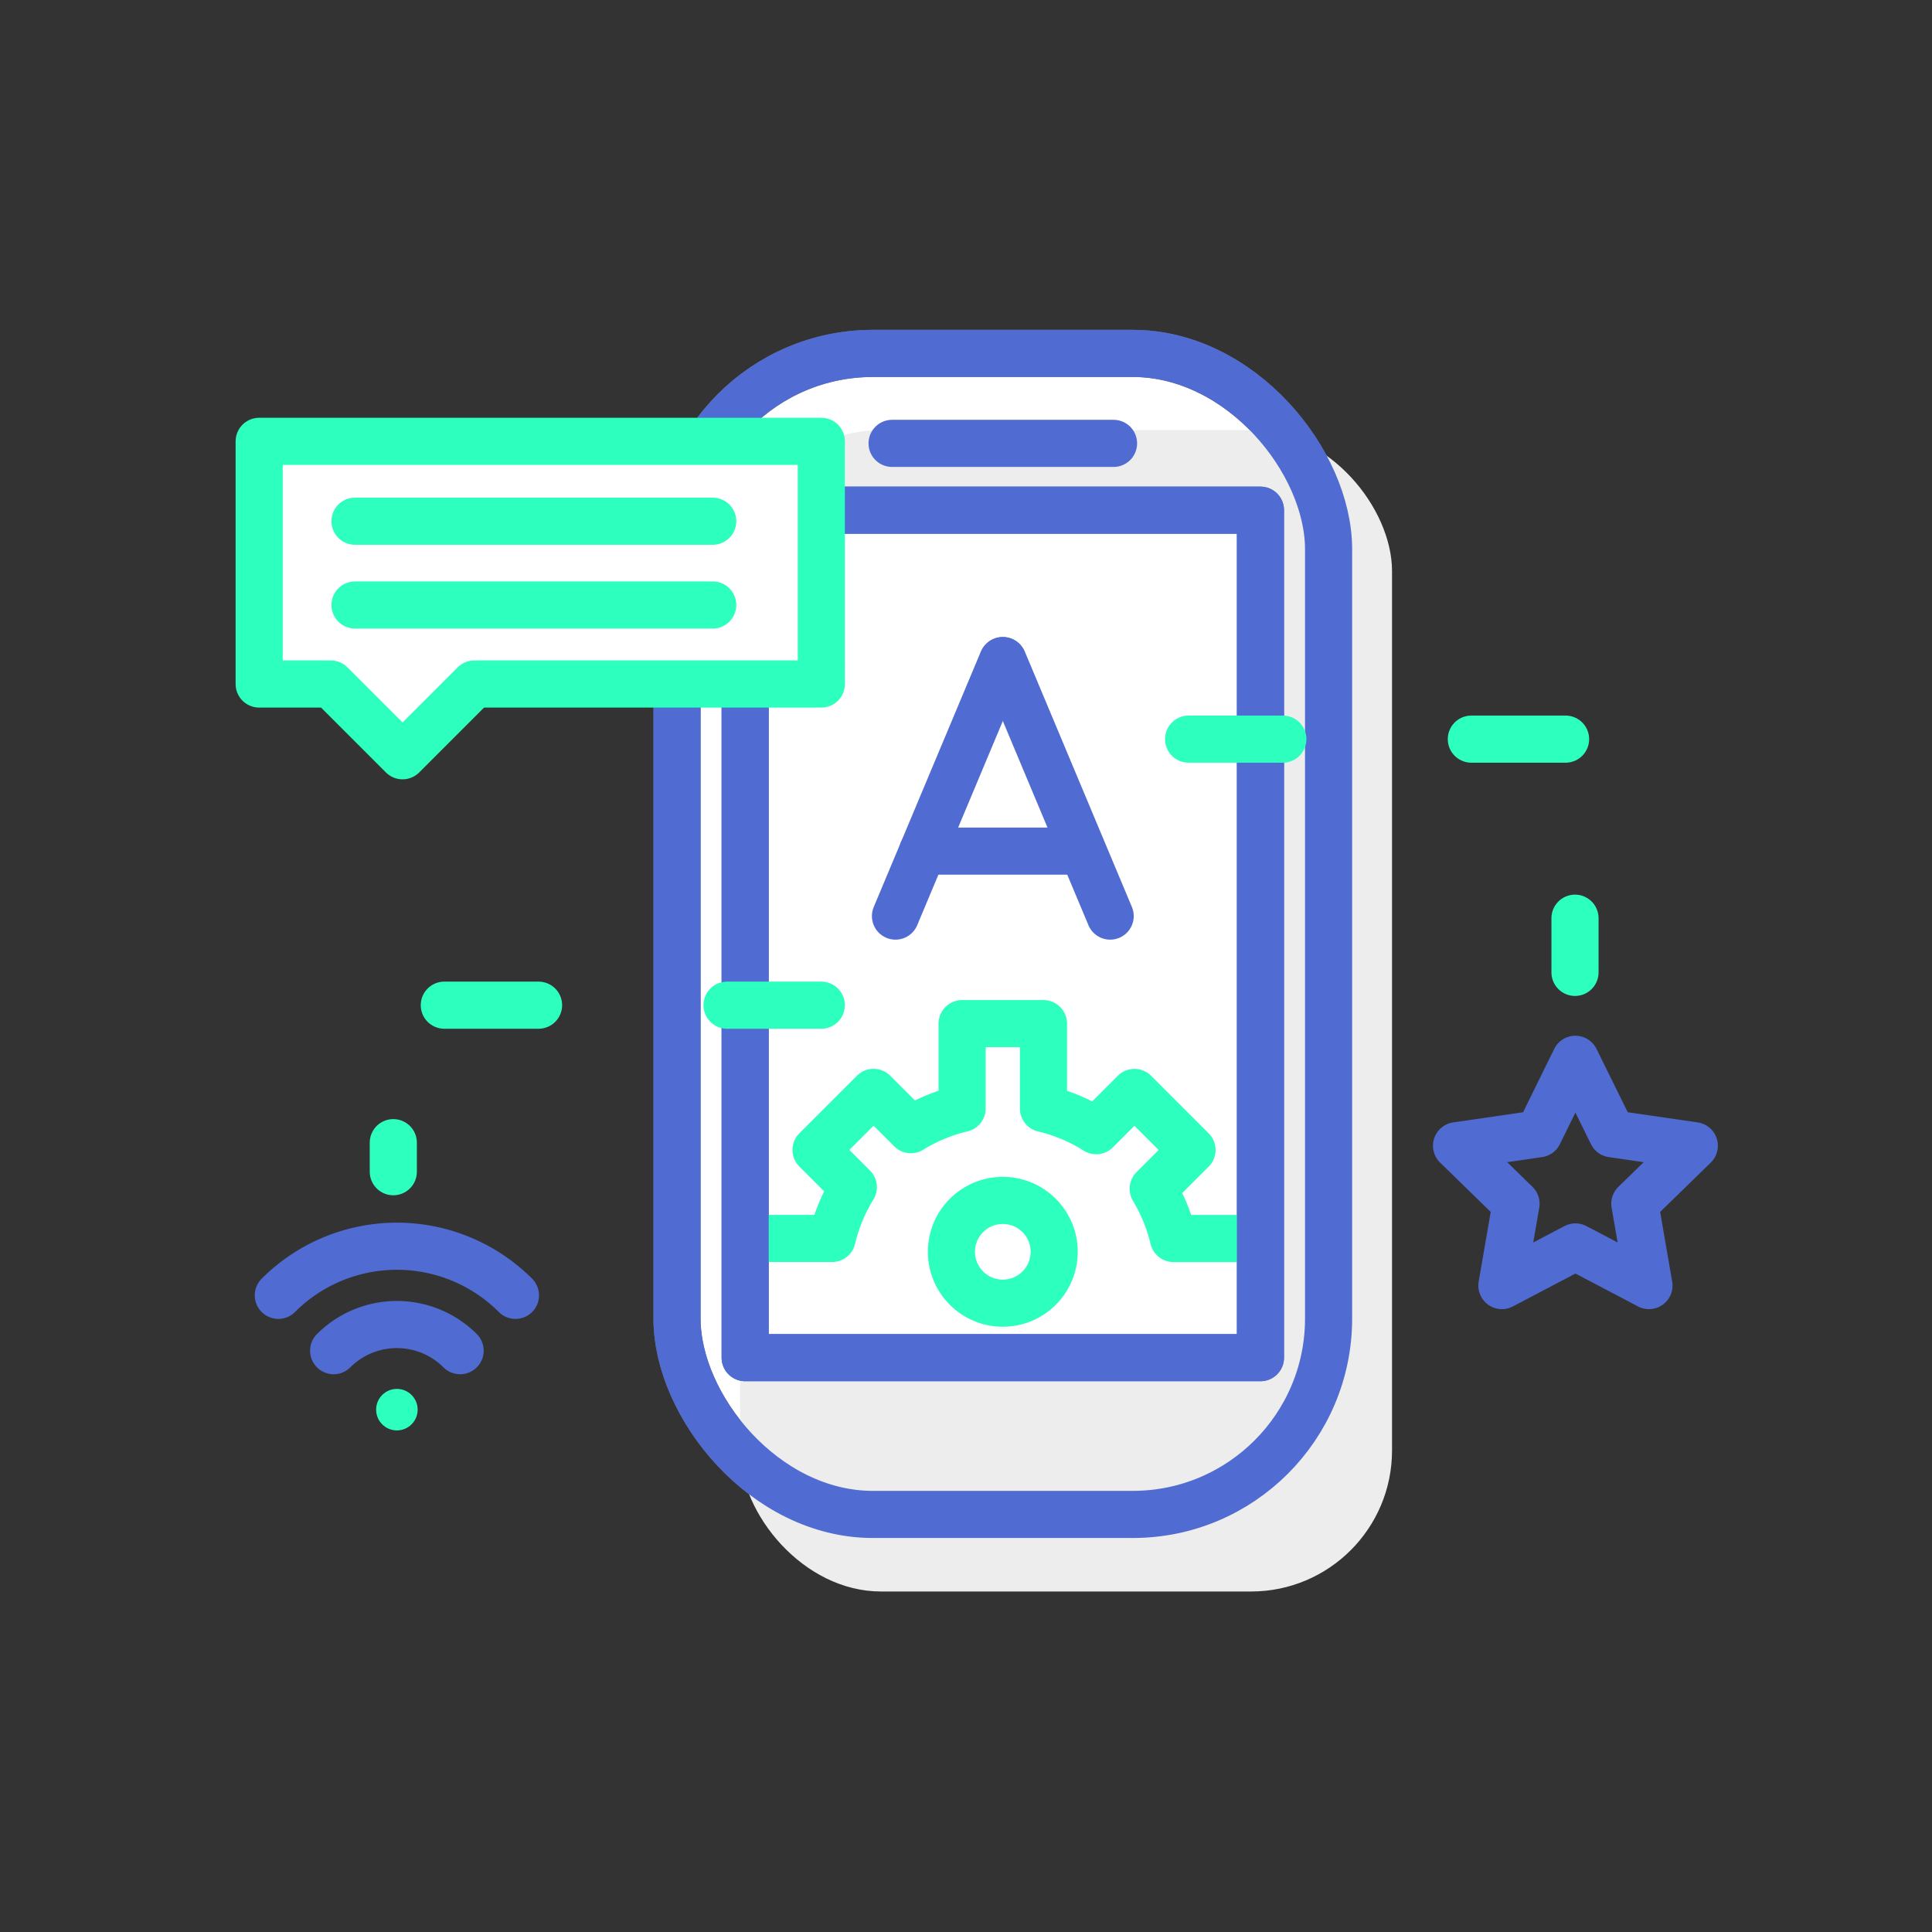 <?xml version="1.0" encoding="UTF-8"?> <svg xmlns="http://www.w3.org/2000/svg" width="82" height="82" viewBox="0 0 82 82"><rect x="0" y="0" width="82" height="82" fill="#333333" stroke="none"/><g id="ux-ui-designer" transform="translate(-459 -2345)"><rect id="Rectangle_354" data-name="Rectangle 354" width="82" height="82" transform="translate(459 2345)" fill="#fff" opacity="0"></rect><g id="Group_609" data-name="Group 609" transform="translate(470 2360)"><g id="Group_587" data-name="Group 587" transform="translate(17.735 0)"><rect id="Rectangle_324" data-name="Rectangle 324" width="27.654" height="49.277" rx="8.312" fill="#fff" stroke="#707070" stroke-width="2"></rect><rect id="Rectangle_325" data-name="Rectangle 325" width="27.67" height="49.293" rx="5.984" transform="translate(2.677 3.255)" fill="#ededed"></rect><rect id="Rectangle_326" data-name="Rectangle 326" width="27.654" height="49.277" rx="8.312" fill="none" stroke="#506bd1" stroke-linecap="round" stroke-linejoin="round" stroke-width="2"></rect><rect id="Rectangle_327" data-name="Rectangle 327" width="21.871" height="35.969" transform="translate(2.892 6.654)" stroke-width="2" stroke="#506bd1" stroke-linecap="round" stroke-linejoin="round" fill="#fff"></rect><line id="Line_30" data-name="Line 30" x2="9.399" transform="translate(9.128 3.818)" fill="none" stroke="#506bd1" stroke-linecap="round" stroke-linejoin="round" stroke-width="2"></line><path id="Path_625" data-name="Path 625" d="M176.908,217.12h-3.492a7.4,7.4,0,0,0-.861-2.11l1.647-1.647-2.442-2.442-1.623,1.623a7.4,7.4,0,0,0-2.239-.941V208h-3.453V211.6a7.4,7.4,0,0,0-2.175.9l-1.582-1.582-2.442,2.442,1.582,1.582a7.408,7.408,0,0,0-.9,2.175h-3.492" transform="translate(-152.345 -179.554)" fill="none" stroke="#2dffbf" stroke-linecap="round" stroke-linejoin="round" stroke-width="2"></path><rect id="Rectangle_328" data-name="Rectangle 328" width="21.871" height="35.969" transform="translate(2.892 6.654)" stroke-width="2" stroke="#506bd1" stroke-linecap="round" stroke-linejoin="round" fill="none"></rect><g id="Group_586" data-name="Group 586" transform="translate(9.272 13.037)"><line id="Line_31" data-name="Line 31" y1="10.845" x2="4.547" stroke-width="2" stroke="#506bd1" stroke-linecap="round" stroke-linejoin="round" fill="none"></line><line id="Line_32" data-name="Line 32" x1="4.547" y1="10.845" transform="translate(4.565)" fill="none" stroke="#506bd1" stroke-linecap="round" stroke-linejoin="round" stroke-width="2"></line><line id="Line_33" data-name="Line 33" x2="6.74" transform="translate(1.156 8.087)" fill="none" stroke="#506bd1" stroke-linecap="round" stroke-linejoin="round" stroke-width="2"></line></g><circle id="Ellipse_25" data-name="Ellipse 25" cx="2.181" cy="2.181" r="2.181" transform="translate(11.646 35.949)" stroke-width="2" stroke="#2dffbf" stroke-linecap="round" stroke-linejoin="round" fill="none"></circle></g><path id="Path_626" data-name="Path 626" d="M102.479,116.859H78.62v10.3h3.041l3.045,3.045,3.045-3.045h14.728Z" transform="translate(-78.62 -113.127)" fill="#fff" stroke="#2dffbf" stroke-linecap="round" stroke-linejoin="round" stroke-width="2"></path><line id="Line_34" data-name="Line 34" x2="15.183" transform="translate(4.067 7.122)" fill="none" stroke="#2dffbf" stroke-linecap="round" stroke-linejoin="round" stroke-width="2"></line><line id="Line_35" data-name="Line 35" x1="15.183" transform="translate(4.067 10.678)" fill="none" stroke="#2dffbf" stroke-linecap="round" stroke-linejoin="round" stroke-width="2"></line><path id="Path_627" data-name="Path 627" stroke="#2dffbf" d="M224.12,163.475h16.4v9.9" fill="none" transform="translate(-184.672 -147.104)" stroke-linecap="round" stroke-linejoin="round" stroke-width="2" stroke-dasharray="4 8"></path><path id="Path_628" data-name="Path 628" stroke="#2dffbf" d="M117.785,205.124H99.62v7.068" fill="none" transform="translate(-93.927 -177.461)" stroke-linecap="round" stroke-linejoin="round" stroke-width="2" stroke-dasharray="4 8"></path><path id="Path_629" data-name="Path 629" d="M271.089,213.594l1.56,3.162,3.489.507-2.525,2.461.6,3.475-3.121-1.641-3.121,1.641.6-3.475-2.525-2.461,3.489-.507Z" transform="translate(-215.226 -183.635)" fill="none" stroke="#506bd1" stroke-linecap="round" stroke-linejoin="round" stroke-width="2"></path><g id="Group_588" data-name="Group 588" transform="translate(0.813 37.894)"><path id="Path_630" data-name="Path 630" d="M81.62,244.944a7.117,7.117,0,0,1,10.065,0" transform="translate(-81.62 -242.86)" fill="none" stroke="#506bd1" stroke-linecap="round" stroke-linejoin="round" stroke-width="2"></path><path id="Path_631" data-name="Path 631" d="M90.282,256.221a3.8,3.8,0,0,1,5.368,0" transform="translate(-87.934 -251.788)" fill="none" stroke="#506bd1" stroke-linecap="round" stroke-linejoin="round" stroke-width="2"></path><ellipse id="Ellipse_26" data-name="Ellipse 26" cx="0.881" cy="0.881" rx="0.881" ry="0.881" transform="translate(4.151 6.055)" fill="#2dffbf"></ellipse></g></g></g></svg> 